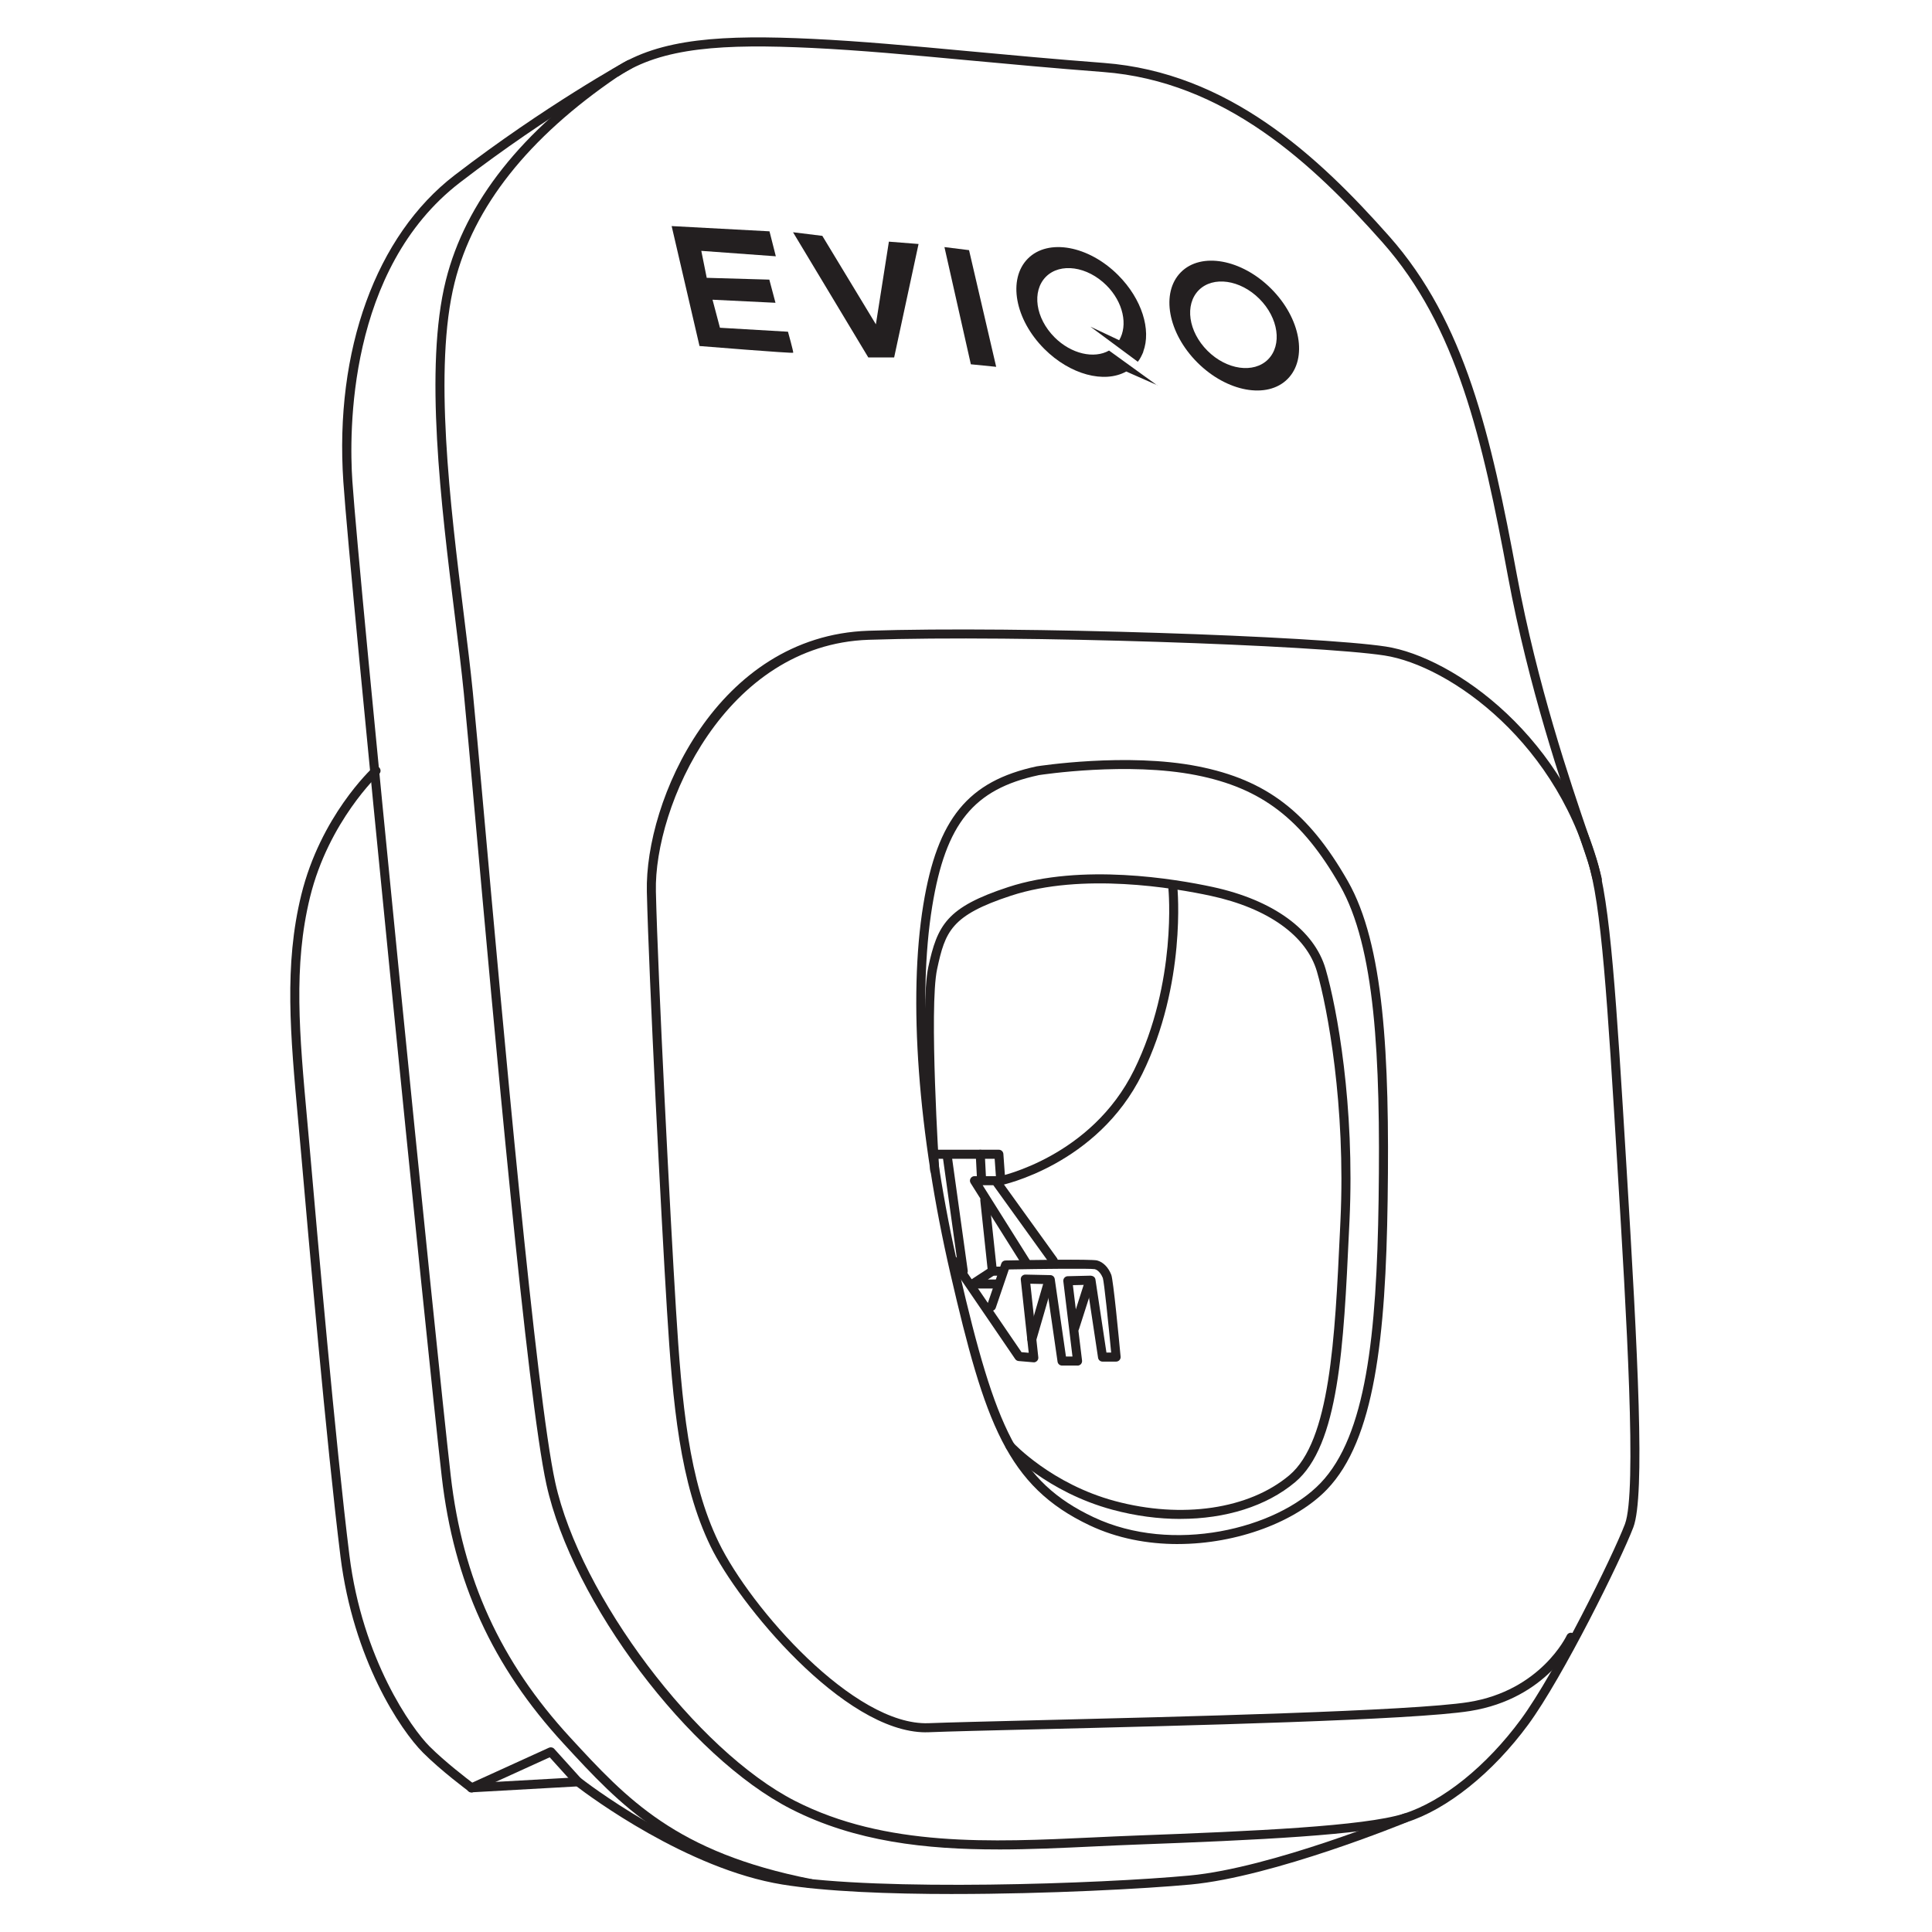 <svg viewBox="0 0 900 900" width="900px" height="900px" xmlns="http://www.w3.org/2000/svg">
  <defs>
    <style>
      .st0 {
        fill: #231f20;
      }
    </style>
  </defs>
  <g>
    <path d="M312.88,105.32l12.98,55.87s43.48,3.54,43.65,3.12-2.44-9.78-2.44-9.78l-31.69-1.85-3.46-13.06,29.33,1.43-2.87-10.79-29.16-.84-2.53-12.56,34.72,2.53-2.95-11.63-45.51-2.44h-.08Z" class="st0"></path>
    <polygon points="369.42 108.19 404.48 166.5 416.53 166.5 427.9 113.66 414.08 112.57 408.02 151.08 383.07 109.87 369.42 108.19" class="st0"></polygon>
    <polygon points="439.96 115.1 452.26 169.7 464.06 170.88 451.42 116.53 439.96 115.1" class="st0"></polygon>
    <path d="M592.15,134.48c-13.74-13.74-32.61-17.19-42.05-7.67-9.44,9.52-6.07,28.31,7.67,42.05s32.61,17.19,42.05,7.67,6.07-28.31-7.67-42.05ZM590.71,167.43c-6.66,6.66-19.3,4.89-28.23-4.04-8.93-8.93-10.7-21.49-4.04-28.23,6.66-6.66,19.3-4.89,28.23,4.04s10.7,21.49,4.04,28.23Z" class="st0"></path>
    <path d="M539.14,179.56l-22.5-16.26c-6.99,3.96-17.61,1.6-25.37-6.15-8.93-8.93-10.7-21.49-4.04-28.23,6.66-6.66,19.3-4.89,28.23,4.04,7.84,7.84,10.03,18.54,5.9,25.53l-13.4-6.32,22.08,16.35c1.1-1.35,1.85-2.95,2.53-4.55v-.17h0c3.79-10.11-.59-24.52-11.71-35.65-13.74-13.74-32.61-17.19-42.05-7.67-9.44,9.52-6.07,28.31,7.67,42.05,12.05,12.05,27.98,16.18,38.17,10.53l14.49,6.4h0v.08Z" class="st0"></path>
  </g>
  <path d="M464.9,861.54c-33.47,0-66.51-3.56-96.43-18.84-47.6-24.29-101.9-96.38-113.94-151.25-8.93-40.74-24.73-216.66-33.21-311.17-2.33-25.97-4.17-46.46-5.26-57.43-1.06-10.69-2.59-23.07-4.21-36.18-6.37-51.49-14.29-115.58-4.16-156.08,9.13-36.51,35.42-69.7,78.14-98.65.16-.11.33-.19.5-.25,21.04-13.96,50.87-15.55,92.04-13.59,22.62,1.08,45.88,3.24,72.81,5.74,19.61,1.82,39.9,3.71,63,5.47,58.03,4.43,99.78,43.31,132.97,80.76,35.39,39.95,47.43,92.85,59.48,157.85,9.5,51.22,24.9,96.4,33.17,120.67,1.49,4.36,2.76,8.09,3.74,11.11,6.62,20.28,9.44,66.62,14.1,143.39l.08,1.32c5.2,85.63,8.74,152.29,3.15,167.06-5.59,14.73-32.75,69.86-48.98,91.93-16.54,22.49-37.77,39.5-56.77,45.51-18.91,5.97-70.4,8.31-126.03,10.38-6.45.24-12.99.54-19.6.86-14.79.7-29.74,1.4-44.6,1.4ZM287.7,35.77c-41.55,28.27-67.09,60.52-75.92,95.85-9.94,39.74-2.07,103.4,4.26,154.54,1.62,13.14,3.16,25.54,4.22,36.29,1.09,10.97,2.93,31.47,5.26,57.46,8.48,94.42,24.25,270.17,33.13,310.64,11.6,52.9,65.9,125.01,111.74,148.4,42.2,21.54,91.38,19.22,138.92,16.99,6.62-.31,13.18-.63,19.65-.86,55.32-2.05,106.51-4.37,124.92-10.18,18.18-5.74,38.6-22.19,54.64-43.99,16.04-21.81,42.91-76.34,48.44-90.93,5.7-15.08.64-98.38-3.43-165.3l-.07-1.33c-4.64-76.43-7.44-122.56-13.89-142.33-.99-3.01-2.25-6.72-3.73-11.06-8.31-24.37-23.77-69.74-33.34-121.26-11.93-64.35-23.82-116.68-58.5-155.81-32.63-36.82-73.6-75.04-130.12-79.35-23.14-1.77-44.36-3.74-63.08-5.48-26.88-2.5-50.09-4.65-72.62-5.73-40.67-1.94-69.88-.41-89.99,13.21-.15.1-.32.19-.49.25Z" class="st0"></path>
  <path d="M444.18,882.31c-30.17,0-59.57-1.16-79.73-4.43-44.32-7.19-89.9-41.17-95.81-45.69l-48.85,2.74c-.5,0-.98-.12-1.37-.41-.52-.39-12.86-9.55-21.3-17.99-10.73-10.73-32.58-43.65-38.52-91.48-6.48-52.2-15.07-150.44-18.3-187.42-.45-5.18-.91-10.22-1.36-15.13-3.71-40.72-6.64-72.88,1.41-105.64,8.98-36.52,32.41-58.45,33.4-59.36.86-.79,2.19-.74,2.97.12.79.85.74,2.18-.12,2.97-.23.22-23.5,22.03-32.16,57.27-7.88,32.07-4.98,63.92-1.31,104.25.45,4.91.91,9.96,1.36,15.15,3.23,36.96,11.81,135.14,18.28,187.25,6.01,48.43,28.98,80.68,37.32,89.03,7.18,7.18,17.62,15.17,20.23,17.13l48.86-2.74c.5,0,1.02.13,1.42.45.48.38,48.34,37.84,94.51,45.33,45.25,7.36,147.14,3.89,189.07-.02,38.09-3.55,98.98-28.5,99.59-28.75,1.06-.44,2.3.07,2.76,1.14.44,1.08-.07,2.31-1.14,2.76-.62.26-62.08,25.44-100.8,29.05-21.04,1.96-66.54,4.41-110.42,4.41Z" class="st0"></path>
  <path d="M431.3,806.98c-38.43,0-87.52-60.33-100.26-86.57-14.36-29.59-17.6-65.85-20.35-110.18-2.63-42.55-8.4-154.08-9.36-194.83-1-42.34,32.62-119.18,103.16-121.57,69.86-2.34,209.61,2.53,241.07,7.36,31.51,4.83,85.27,42.49,100.57,107.95.26,1.14-.44,2.27-1.57,2.53-1.11.28-2.27-.44-2.53-1.57-14.86-63.57-66.73-100.09-97.12-104.75-31.31-4.81-170.6-9.68-240.28-7.31-66.82,2.26-100.03,77.53-99.09,117.25.96,40.71,6.72,152.15,9.35,194.66,2.72,43.86,5.91,79.7,19.94,108.6,14.78,30.45,62.99,85.46,97.71,84.18,9.2-.36,27.36-.8,50.34-1.37,65.51-1.6,175.15-4.26,201.29-8.47,33.54-5.38,45.57-30.81,45.69-31.07.49-1.06,1.76-1.51,2.79-1.05,1.06.49,1.53,1.74,1.05,2.79-.52,1.13-13.01,27.73-48.85,33.49-26.43,4.25-132,6.81-201.86,8.52-22.97.56-41.11,1-50.28,1.37-.46.02-.94.02-1.41.02Z" class="st0"></path>
  <path d="M548.62,719.28c-14.01,0-28.17-2.64-40.96-8.68-38.6-18.22-48.92-48.11-64.87-117.04-15.19-65.71-19.81-128.45-12.67-172.14,6.56-40.1,20.87-57.56,52.79-64.42.04,0,.07-.01.12-.02.41-.06,41.88-6.55,75.06.02,31.83,6.3,51.39,21.28,69.76,53.43,16.76,29.31,19.54,80.59,18.57,148.55-.91,64.21-6.06,111.71-28.23,134.82-14.35,14.96-41.63,25.47-69.57,25.47ZM483.74,361.13c-30.22,6.51-43.16,22.47-49.46,60.96-7.06,43.16-2.46,105.31,12.62,170.5,16.76,72.46,27.57,97.67,62.56,114.19,36.7,17.32,85.15,5.52,105.69-15.9,21.22-22.13,26.16-68.77,27.06-131.98.96-67.28-1.74-117.92-18.01-146.4-17.69-30.95-36.46-45.36-66.93-51.39-31.91-6.32-71.84-.26-73.52,0Z" class="st0"></path>
  <path d="M377.52,879.51c-.14,0-.28-.02-.41-.04-64.36-12.71-87.63-37.97-114.57-67.22-33.12-35.94-51.15-75.44-56.75-124.31-6.93-60.49-42.68-416.65-45.85-463.58-4.14-61.25,15.23-114.6,51.8-142.72,42.28-32.51,80.04-53.23,80.41-53.43,1.02-.56,2.3-.19,2.86.84.56,1.02.19,2.3-.84,2.86-.37.21-37.86,20.78-79.86,53.08-52.54,40.39-51.68,116.67-50.17,139.09,3.17,46.9,38.9,402.91,45.83,463.39,5.49,47.94,23.18,86.68,55.67,121.94,26.44,28.7,49.28,53.48,112.28,65.93,1.14.22,1.88,1.33,1.66,2.48-.2,1-1.08,1.7-2.06,1.7Z" class="st0"></path>
  <path d="M219.59,835.02c-.8,0-1.56-.46-1.92-1.23-.48-1.06-.02-2.3,1.05-2.79l37-16.85c.84-.36,1.82-.18,2.44.5l12.64,13.99c.78.86.71,2.2-.15,2.98-.87.77-2.2.71-2.97-.15l-11.61-12.85-35.59,16.21c-.28.13-.58.19-.87.19Z" class="st0"></path>
  <path d="M465.83,552.2c-.99,0-1.86-.69-2.07-1.7-.23-1.14.51-2.25,1.65-2.48.42-.08,42.97-9.09,62.9-49.59,20.15-40.95,16.02-84.13,15.97-84.56-.12-1.16.72-2.19,1.88-2.31,1.26-.18,2.19.72,2.31,1.88.04.44,4.29,44.82-16.38,86.85-20.87,42.41-65.41,51.77-65.86,51.86-.14.02-.28.04-.41.04Z" class="st0"></path>
  <path d="M549.88,707.58c-10.23,0-20.91-1.4-31.58-4.27-30.66-8.24-48.55-27.44-49.3-28.25-.78-.86-.72-2.19.13-2.97.86-.8,2.19-.73,2.98.12.17.19,17.85,19.13,47.28,27.03,31.25,8.39,62.37,3.82,81.19-11.97,19.06-15.99,21.27-63.52,23.63-113.83l.23-5c2.5-53.2-6.07-99.05-10.96-115.86-4.85-16.68-22.89-29.54-49.48-35.27-16.9-3.65-59.81-10.94-93.03-.06-27.98,9.16-30.63,16.64-34.42,34.17-3.85,17.87.92,92.71.97,93.47.07,1.16-.81,2.16-1.97,2.23-1.21.21-2.16-.8-2.24-1.97-.2-3.09-4.86-76.18-.88-94.62,4.23-19.6,8.53-27.89,37.22-37.29,34.2-11.21,77.99-3.78,95.23-.06,28.16,6.07,47.35,20,52.64,38.21,5.32,18.3,13.64,63.59,11.13,117.23l-.24,5c-2.49,53.49-4.65,99.69-25.12,116.86-13.35,11.19-32.43,17.08-53.4,17.08Z" class="st0"></path>
  <path d="M501.98,636.13h-7.25c-1.05,0-1.93-.77-2.08-1.8l-5.22-36.16-7.46-.16,3.71,34.27c.07.63-.15,1.25-.59,1.7-.44.44-1.07.74-1.69.63l-6.91-.59c-.63-.06-1.2-.39-1.56-.91l-30.42-44.58c-.65-.95-.41-2.27.55-2.92.97-.67,2.28-.42,2.93.55l14.2,20.8,6.25-18.35c.28-.85,1.06-1.42,1.95-1.43,9.38-.19,40.19-.72,42.74,0,2.8.77,5.18,3.2,6.54,6.65.96,2.45,3.57,29.83,4.35,38.16.06.59-.14,1.18-.54,1.61-.4.44-.96.69-1.56.69h-6.32c-1.05,0-1.93-.77-2.08-1.79l-5.12-33.98-6.61.16,4.27,35.11c.07.6-.12,1.2-.51,1.65-.4.45-.98.71-1.58.71ZM496.56,631.92h3.04l-4.26-35.05c-.07-.59.11-1.19.49-1.63.4-.45.95-.72,1.55-.73l10.79-.26c1.08.12,1.98.74,2.13,1.79l5.12,34.02h2.2c-1.26-13.3-3.26-32.79-3.88-34.74-.65-1.64-1.98-3.6-3.73-4.09-2.12-.4-25.08-.15-40.06.13l-6.09,17.89c-.21.62-.67,1.07-1.23,1.28l13.22,19.36,3.37.29-3.7-34.1c-.06-.61.14-1.21.54-1.65.41-.45,1.27-.76,1.6-.68l11.64.25c1.04.02,1.89.79,2.04,1.8l5.22,36.12Z" class="st0"></path>
  <path d="M480.66,625.94c-.2,0-.4-.02-.58-.08-1.12-.33-1.76-1.5-1.44-2.61l7.59-26.12c.33-1.12,1.54-1.75,2.61-1.44,1.12.33,1.76,1.5,1.44,2.61l-7.59,26.12c-.27.92-1.11,1.52-2.02,1.52Z" class="st0"></path>
  <path d="M500.63,620.63c-.21,0-.43-.03-.64-.1-1.11-.35-1.72-1.54-1.37-2.65l6.91-21.57c.35-1.11,1.56-1.7,2.65-1.37,1.11.35,1.72,1.54,1.37,2.65l-6.91,21.57c-.29.9-1.12,1.46-2.01,1.46Z" class="st0"></path>
  <path d="M465.15,600.24h-12.05c-.93,0-1.75-.62-2.02-1.51-.26-.9.09-1.86.87-2.37l9.18-5.98c.35-.22.74-.34,1.15-.34h3.79c1.16,0,2.11.95,2.11,2.11s-.95,2.11-2.11,2.11h-3.17l-2.72,1.77h4.95c1.16,0,2.11.95,2.11,2.11s-.95,2.11-2.11,2.11Z" class="st0"></path>
  <path d="M477.96,590.3c-.7,0-1.38-.35-1.79-.99l-24.01-38.18c-.41-.65-.43-1.46-.06-2.14.37-.67,1.08-1.09,1.84-1.09h9.86c.67,0,1.32.33,1.71.87l26.89,37.33c.67.95.46,2.26-.48,2.95-.96.65-2.27.46-2.95-.48l-26.25-36.46h-4.97l21.99,34.95c.62.98.32,2.28-.67,2.91-.35.21-.73.32-1.12.32Z" class="st0"></path>
  <path d="M466.08,550.6c-1.09,0-2.02-.85-2.1-1.96l-.63-8.83h-27.79c-1.16,0-2.11-.95-2.11-2.11s.94-2.11,2.11-2.11h29.75c1.1,0,2.02.86,2.1,1.96l.77,10.79c.08,1.16-.79,2.16-1.95,2.25-.05,0-.1,0-.15,0Z" class="st0"></path>
  <path d="M448.71,594.25c-1.03,0-1.93-.77-2.08-1.82l-7.41-53.26c-.16-1.15.64-2.21,1.79-2.38,1.1-.09,2.21.65,2.38,1.8l7.41,53.26c.16,1.15-.64,2.21-1.79,2.38-.1,0-.2.02-.3.02Z" class="st0"></path>
  <path d="M462.29,594.25c-1.06,0-1.98-.8-2.1-1.88l-3.53-33.12c-.12-1.15.71-2.2,1.87-2.32,1.13-.17,2.2.72,2.32,1.88l3.54,33.12c.12,1.15-.72,2.2-1.88,2.32-.07,0-.15,0-.22,0Z" class="st0"></path>
  <path d="M457.23,551.36c-1.12,0-2.05-.87-2.1-2l-.59-11.55c-.06-1.16.83-2.15,2-2.21,1.32-.05,2.15.84,2.21,2l.59,11.55c.06,1.16-.83,2.15-2,2.21h-.11Z" class="st0"></path>
</svg>
